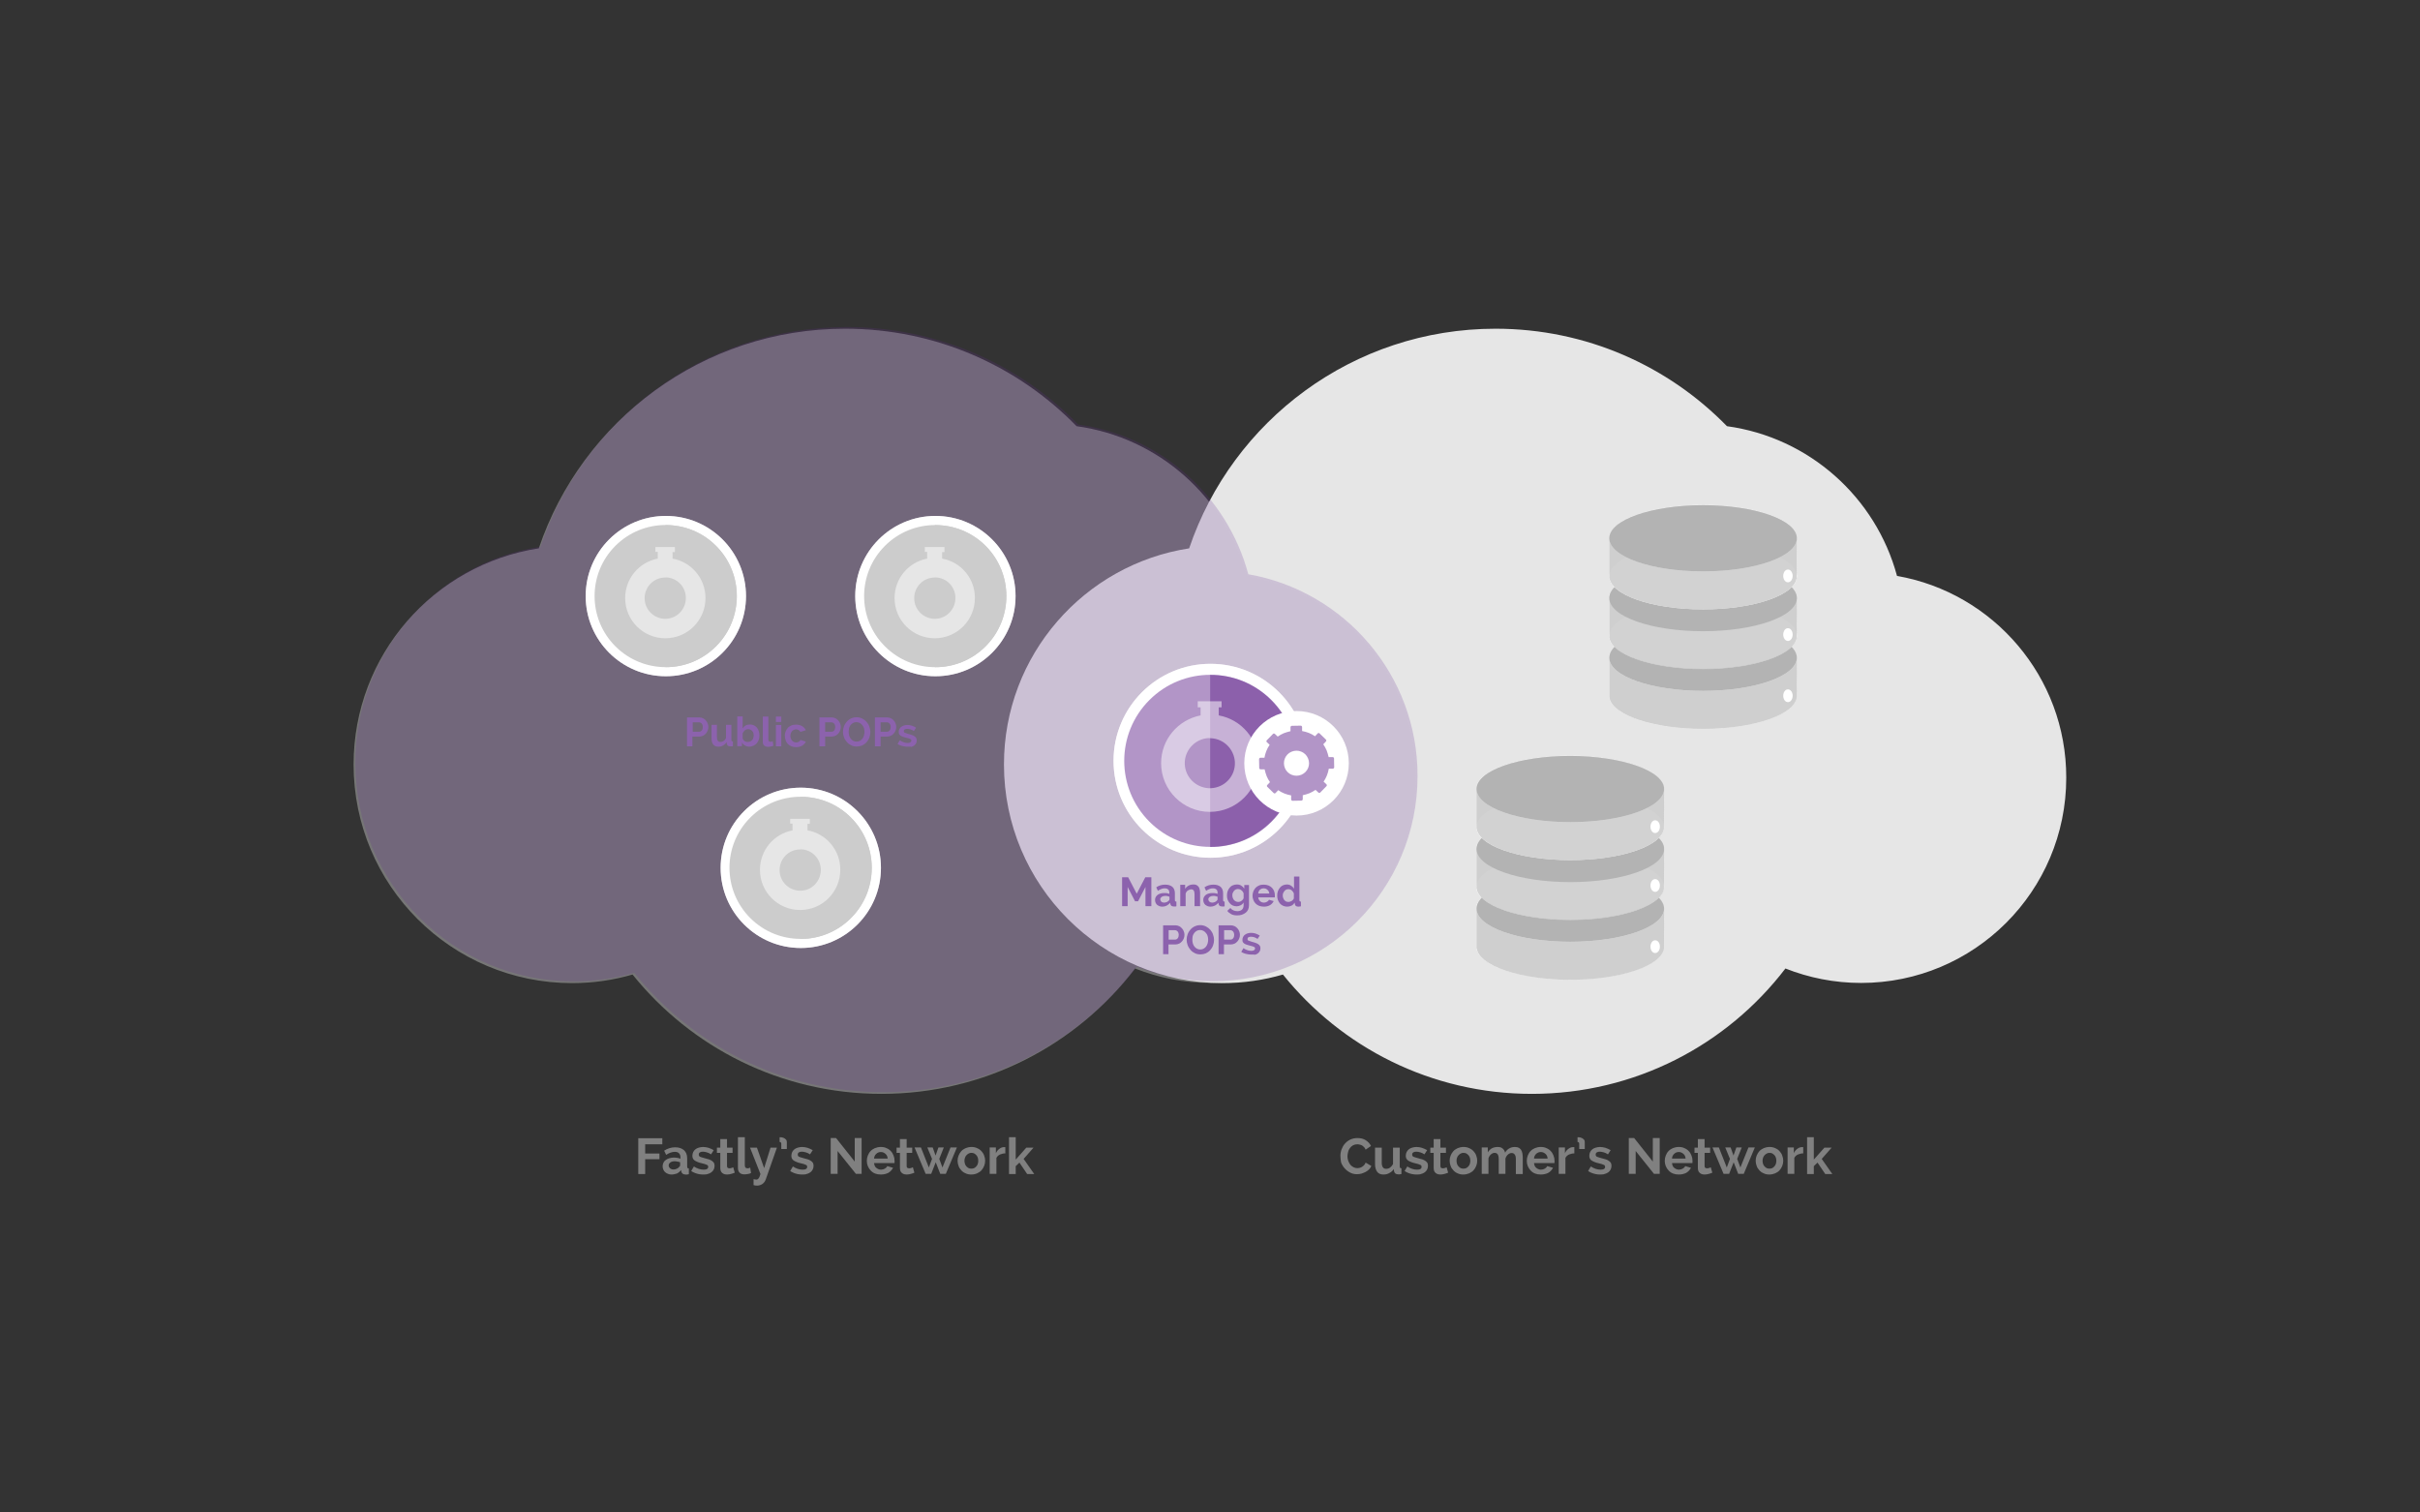<?xml version="1.0" encoding="utf-8"?>
<!-- Generator: Adobe Illustrator 20.1.0, SVG Export Plug-In . SVG Version: 6.00 Build 0)  -->
<svg version="1.1" id="Layer_1" xmlns="http://www.w3.org/2000/svg" xmlns:xlink="http://www.w3.org/1999/xlink" x="0px" y="0px"
	 viewBox="0 0 1440 900" style="enable-background:new 0 0 1440 900;" xml:space="preserve">
<rect x="0" y="0" width="1440" height="900" fill="#333333" stroke="none"/>
<style type="text/css">
	.st0{fill:#E6E6E6;}
	.st1{opacity:0.75;fill:#E6E6E6;fill-opacity:0.5;}
	.st2{fill:#662D91;fill-opacity:0.2;}
	.st3{fill:#8C62AD;}
	.st4{fill:#808080;}
	.st5{fill:#FFFFFF;}
	.st6{fill:#FFFFFF;fill-opacity:0.51;}
	.st7{fill:#CCCCCC;}
	.st8{fill:#662D91;fill-opacity:0.5;}
	.st9{fill:#E6E6E6;fill-opacity:0.51;}
	.st10{fill:#F7931E;fill-opacity:0.51;}
	.st11{fill:#B3B3B3;fill-opacity:0.51;}
	.st12{fill:#F2F2F2;}
	.st13{fill:#B3B3B3;}
</style>
<path class="st0" d="M1128.8,342.7c-12.6-46.8-52.3-82.4-101.2-89.1c-34.9-35.8-83.7-58-137.7-58c-84.7,0-156.6,54.7-182.3,130.7
	c-62.4,9.6-110.2,63.5-110.2,128.6c0,71.9,58.2,130.1,130.1,130.1c12.5,0,24.5-1.8,35.9-5.1c34.8,43.3,88.2,71,148.1,71
	c61.5,0,116.2-29.2,150.9-74.6c13.9,5.5,29.1,8.6,45,8.6c67.4,0,122.1-54.6,122.1-122.1C1229.6,402.7,1186,352.7,1128.8,342.7z"/>
<path class="st1" d="M741.8,342.7c-12.6-46.8-52.3-82.4-101.2-89.1c-34.9-35.8-83.7-58-137.7-58c-84.7,0-156.6,54.7-182.3,130.7
	c-62.4,9.6-110.2,63.5-110.2,128.6c0,71.9,58.2,130.1,130.1,130.1c12.5,0,24.5-1.8,35.9-5.1c34.8,43.3,88.2,71,148.1,71
	c61.5,0,116.2-29.2,150.9-74.6c13.9,5.5,29.1,8.6,45,8.6c67.4,0,122.1-54.6,122.1-122.1C842.6,402.7,799,352.7,741.8,342.7z"/>
<path class="st2" d="M742.8,341.7c-12.6-46.8-52.3-82.4-101.2-89.1c-34.9-35.8-83.7-58-137.7-58c-84.7,0-156.6,54.7-182.3,130.7
	c-62.4,9.6-110.2,63.5-110.2,128.6c0,71.9,58.2,130.1,130.1,130.1c12.5,0,24.5-1.8,35.9-5.1c34.8,43.3,88.2,71,148.1,71
	c61.5,0,116.2-29.2,150.9-74.6c13.9,5.5,29.1,8.6,45,8.6c67.4,0,122.1-54.6,122.1-122.1C843.6,401.7,800,351.7,742.8,341.7z"/>
<g>
	<g>
		<path class="st3" d="M681.6,539.2v-11.4l-4.4,8.5h-1.8l-4.4-8.5v11.4h-3.3V522h3.6l5.1,9.8l5.1-9.8h3.6v17.2H681.6z"/>
		<path class="st3" d="M691.6,539.5c-0.6,0-1.2-0.1-1.7-0.3c-0.5-0.2-1-0.5-1.4-0.8c-0.4-0.4-0.7-0.8-0.9-1.3
			c-0.2-0.5-0.3-1-0.3-1.6c0-0.6,0.1-1.2,0.4-1.7c0.3-0.5,0.6-0.9,1.1-1.3c0.5-0.4,1-0.6,1.7-0.8c0.7-0.2,1.4-0.3,2.2-0.3
			c0.6,0,1.1,0,1.7,0.1c0.5,0.1,1,0.2,1.4,0.4v-0.7c0-0.8-0.2-1.5-0.7-1.9c-0.5-0.5-1.2-0.7-2.1-0.7c-0.7,0-1.3,0.1-2,0.4
			c-0.6,0.2-1.3,0.6-2,1.1l-1-2.1c1.6-1.1,3.4-1.6,5.3-1.6c1.8,0,3.2,0.4,4.3,1.3c1,0.9,1.5,2.2,1.5,3.9v4c0,0.3,0.1,0.6,0.2,0.7
			c0.1,0.1,0.4,0.2,0.7,0.2v2.8c-0.3,0.1-0.6,0.1-0.9,0.1c-0.3,0-0.5,0-0.7,0c-0.6,0-1.1-0.2-1.4-0.4c-0.3-0.3-0.5-0.6-0.6-1.1
			l-0.1-0.7c-0.6,0.7-1.3,1.3-2.1,1.7C693.4,539.3,692.6,539.5,691.6,539.5z M692.6,537.1c0.5,0,1.1-0.1,1.6-0.3
			c0.5-0.2,0.9-0.5,1.2-0.8c0.4-0.3,0.5-0.6,0.5-0.9v-1.5c-0.4-0.1-0.8-0.3-1.3-0.4c-0.5-0.1-0.9-0.1-1.3-0.1
			c-0.8,0-1.5,0.2-2.1,0.6c-0.5,0.4-0.8,0.9-0.8,1.4c0,0.5,0.2,1,0.6,1.4C691.4,536.9,692,537.1,692.6,537.1z"/>
		<path class="st3" d="M714,539.2h-3.2v-7.1c0-1-0.2-1.8-0.5-2.2c-0.4-0.5-0.8-0.7-1.5-0.7c-0.3,0-0.7,0.1-1,0.2
			c-0.3,0.1-0.7,0.3-1,0.5c-0.3,0.2-0.6,0.5-0.8,0.8c-0.2,0.3-0.4,0.7-0.5,1.1v7.4h-3.2v-12.7h2.9v2.4c0.5-0.8,1.1-1.4,2-1.9
			c0.9-0.5,1.9-0.7,3-0.7c0.8,0,1.4,0.1,1.9,0.4s0.9,0.7,1.2,1.1c0.3,0.5,0.5,1,0.6,1.6c0.1,0.6,0.2,1.2,0.2,1.8V539.2z"/>
		<path class="st3" d="M720.3,539.5c-0.6,0-1.2-0.1-1.7-0.3c-0.5-0.2-1-0.5-1.4-0.8c-0.4-0.4-0.7-0.8-0.9-1.3
			c-0.2-0.5-0.3-1-0.3-1.6c0-0.6,0.1-1.2,0.4-1.7c0.3-0.5,0.6-0.9,1.1-1.3c0.5-0.4,1-0.6,1.7-0.8c0.7-0.2,1.4-0.3,2.2-0.3
			c0.6,0,1.1,0,1.7,0.1c0.5,0.1,1,0.2,1.4,0.4v-0.7c0-0.8-0.2-1.5-0.7-1.9c-0.5-0.5-1.2-0.7-2.1-0.7c-0.7,0-1.3,0.1-2,0.4
			c-0.6,0.2-1.3,0.6-2,1.1l-1-2.1c1.6-1.1,3.4-1.6,5.3-1.6c1.8,0,3.2,0.4,4.3,1.3c1,0.9,1.5,2.2,1.5,3.9v4c0,0.3,0.1,0.6,0.2,0.7
			c0.1,0.1,0.4,0.2,0.7,0.2v2.8c-0.3,0.1-0.6,0.1-0.9,0.1c-0.3,0-0.5,0-0.7,0c-0.6,0-1.1-0.2-1.4-0.4c-0.3-0.3-0.5-0.6-0.6-1.1
			l-0.1-0.7c-0.6,0.7-1.3,1.3-2.1,1.7C722,539.3,721.2,539.5,720.3,539.5z M721.2,537.1c0.5,0,1.1-0.1,1.6-0.3
			c0.5-0.2,0.9-0.5,1.2-0.8c0.4-0.3,0.5-0.6,0.5-0.9v-1.5c-0.4-0.1-0.8-0.3-1.3-0.4c-0.5-0.1-0.9-0.1-1.3-0.1
			c-0.8,0-1.5,0.2-2.1,0.6c-0.5,0.4-0.8,0.9-0.8,1.4c0,0.5,0.2,1,0.6,1.4C720.1,536.9,720.6,537.1,721.2,537.1z"/>
		<path class="st3" d="M735.8,539.3c-0.8,0-1.6-0.2-2.3-0.5s-1.3-0.8-1.8-1.4c-0.5-0.6-0.9-1.3-1.2-2c-0.3-0.8-0.4-1.6-0.4-2.5
			c0-0.9,0.1-1.8,0.4-2.6c0.3-0.8,0.7-1.5,1.2-2.1c0.5-0.6,1.1-1.1,1.9-1.4c0.7-0.3,1.5-0.5,2.4-0.5c1,0,1.9,0.2,2.6,0.7
			c0.7,0.4,1.3,1,1.8,1.8v-2.2h2.8v12.1c0,0.9-0.2,1.8-0.5,2.5s-0.8,1.4-1.5,1.9c-0.6,0.5-1.4,0.9-2.2,1.2c-0.9,0.3-1.8,0.4-2.8,0.4
			c-1.4,0-2.6-0.2-3.5-0.7c-0.9-0.5-1.8-1.1-2.4-2l1.8-1.7c0.5,0.6,1.1,1.1,1.8,1.4c0.7,0.3,1.5,0.5,2.4,0.5c0.5,0,1-0.1,1.4-0.2
			c0.5-0.1,0.9-0.4,1.2-0.6s0.6-0.7,0.8-1.1c0.2-0.5,0.3-1,0.3-1.6V537c-0.4,0.7-1,1.3-1.8,1.7C737.4,539.1,736.6,539.3,735.8,539.3
			z M736.9,536.7c0.4,0,0.7-0.1,1-0.2c0.3-0.1,0.6-0.3,0.9-0.5c0.3-0.2,0.5-0.4,0.7-0.7c0.2-0.3,0.4-0.5,0.5-0.8v-3
			c-0.3-0.7-0.7-1.3-1.4-1.8c-0.6-0.5-1.3-0.7-1.9-0.7c-0.5,0-1,0.1-1.4,0.3s-0.8,0.5-1.1,0.9s-0.5,0.8-0.7,1.2
			c-0.2,0.5-0.2,1-0.2,1.5c0,0.5,0.1,1,0.3,1.5c0.2,0.5,0.4,0.8,0.7,1.2c0.3,0.3,0.7,0.6,1.1,0.8
			C735.9,536.6,736.4,536.7,736.9,536.7z"/>
		<path class="st3" d="M752,539.5c-1,0-1.9-0.2-2.8-0.5c-0.8-0.3-1.5-0.8-2.1-1.4s-1-1.3-1.3-2.1c-0.3-0.8-0.5-1.6-0.5-2.5
			c0-0.9,0.2-1.8,0.5-2.6s0.8-1.5,1.3-2.1c0.6-0.6,1.3-1.1,2.1-1.4c0.8-0.4,1.8-0.5,2.8-0.5s2,0.2,2.8,0.5s1.5,0.8,2.1,1.4
			c0.6,0.6,1,1.3,1.3,2.1c0.3,0.8,0.4,1.6,0.4,2.5c0,0.2,0,0.4,0,0.6c0,0.2,0,0.4-0.1,0.5h-9.8c0,0.5,0.2,0.9,0.4,1.3
			c0.2,0.4,0.4,0.7,0.8,1c0.3,0.3,0.7,0.5,1,0.6c0.4,0.1,0.8,0.2,1.2,0.2c0.6,0,1.3-0.2,1.8-0.5c0.6-0.3,1-0.7,1.2-1.2l2.8,0.8
			c-0.5,1-1.2,1.8-2.2,2.4C754.7,539.2,753.5,539.5,752,539.5z M755.3,531.8c-0.1-1-0.4-1.7-1.1-2.3c-0.6-0.6-1.4-0.9-2.3-0.9
			c-0.4,0-0.8,0.1-1.2,0.2c-0.4,0.2-0.7,0.4-1,0.6c-0.3,0.3-0.5,0.6-0.7,1c-0.2,0.4-0.3,0.8-0.3,1.3H755.3z"/>
		<path class="st3" d="M765.9,539.5c-0.9,0-1.7-0.2-2.4-0.5c-0.7-0.3-1.4-0.8-1.9-1.4c-0.5-0.6-0.9-1.3-1.2-2.1
			c-0.3-0.8-0.4-1.7-0.4-2.6s0.1-1.8,0.4-2.6c0.3-0.8,0.7-1.5,1.2-2.1c0.5-0.6,1.1-1.1,1.8-1.4c0.7-0.3,1.5-0.5,2.3-0.5
			c0.9,0,1.8,0.2,2.5,0.7c0.8,0.5,1.3,1,1.8,1.8v-7.2h3.2v14c0,0.3,0.1,0.6,0.2,0.7s0.4,0.2,0.7,0.2v2.8c-0.6,0.1-1.1,0.2-1.6,0.2
			c-0.6,0-1.1-0.2-1.4-0.4c-0.3-0.3-0.5-0.6-0.6-1.1l-0.1-0.9c-0.5,0.8-1.1,1.4-1.9,1.8S766.8,539.5,765.9,539.5z M766.8,536.7
			c0.3,0,0.6-0.1,0.9-0.2c0.3-0.1,0.6-0.3,0.9-0.4s0.5-0.4,0.8-0.7c0.2-0.3,0.4-0.5,0.5-0.8v-3c-0.3-0.7-0.7-1.3-1.3-1.8
			c-0.6-0.5-1.3-0.7-2-0.7c-0.5,0-0.9,0.1-1.3,0.3c-0.4,0.2-0.8,0.5-1.1,0.9s-0.5,0.8-0.7,1.2c-0.2,0.5-0.2,1-0.2,1.5
			c0,0.5,0.1,1,0.3,1.5c0.2,0.5,0.4,0.8,0.7,1.2c0.3,0.3,0.7,0.6,1.1,0.8C765.8,536.6,766.3,536.7,766.8,536.7z"/>
		<path class="st3" d="M692.1,567.8v-17.2h7.3c0.8,0,1.5,0.2,2.2,0.5c0.7,0.3,1.2,0.8,1.7,1.3c0.5,0.5,0.9,1.2,1.1,1.8
			c0.3,0.7,0.4,1.4,0.4,2.1c0,0.7-0.1,1.4-0.4,2.1c-0.3,0.7-0.6,1.3-1.1,1.8c-0.5,0.5-1,1-1.7,1.3c-0.7,0.3-1.4,0.5-2.2,0.5h-4.1
			v5.8H692.1z M695.4,559.1h3.9c0.6,0,1.1-0.3,1.5-0.8s0.6-1.2,0.6-2c0-0.4-0.1-0.8-0.2-1.2c-0.1-0.3-0.3-0.6-0.5-0.9
			c-0.2-0.2-0.5-0.4-0.7-0.5s-0.6-0.2-0.9-0.2h-3.7V559.1z"/>
		<path class="st3" d="M714.3,567.9c-1.2,0-2.3-0.2-3.3-0.7c-1-0.5-1.9-1.1-2.6-2c-0.7-0.8-1.3-1.7-1.7-2.8
			c-0.4-1.1-0.6-2.1-0.6-3.2c0-1.1,0.2-2.2,0.6-3.3s1-2,1.7-2.8c0.7-0.8,1.6-1.5,2.6-1.9c1-0.5,2.1-0.7,3.3-0.7
			c1.2,0,2.3,0.3,3.3,0.8c1,0.5,1.9,1.2,2.6,2c0.7,0.8,1.3,1.8,1.6,2.8c0.4,1.1,0.6,2.1,0.6,3.2c0,1.1-0.2,2.2-0.6,3.3s-1,2-1.7,2.8
			s-1.6,1.4-2.6,1.9C716.5,567.7,715.5,567.9,714.3,567.9z M709.5,559.2c0,0.7,0.1,1.5,0.3,2.2c0.2,0.7,0.5,1.3,0.9,1.8
			c0.4,0.5,0.9,1,1.5,1.3s1.3,0.5,2,0.5c0.8,0,1.5-0.2,2-0.5c0.6-0.3,1.1-0.8,1.5-1.3c0.4-0.5,0.7-1.2,0.9-1.9
			c0.2-0.7,0.3-1.4,0.3-2.1c0-0.7-0.1-1.5-0.3-2.2c-0.2-0.7-0.5-1.3-1-1.8c-0.4-0.5-0.9-1-1.5-1.3c-0.6-0.3-1.3-0.5-2-0.5
			c-0.8,0-1.5,0.2-2,0.5c-0.6,0.3-1.1,0.8-1.5,1.3c-0.4,0.5-0.7,1.2-0.9,1.8C709.6,557.8,709.5,558.5,709.5,559.2z"/>
		<path class="st3" d="M725.1,567.8v-17.2h7.3c0.8,0,1.5,0.2,2.2,0.5c0.7,0.3,1.2,0.8,1.7,1.3c0.5,0.5,0.9,1.2,1.1,1.8
			c0.3,0.7,0.4,1.4,0.4,2.1c0,0.7-0.1,1.4-0.4,2.1c-0.3,0.7-0.6,1.3-1.1,1.8c-0.5,0.5-1,1-1.7,1.3c-0.7,0.3-1.4,0.5-2.2,0.5h-4.1
			v5.8H725.1z M728.4,559.1h3.9c0.6,0,1.1-0.3,1.5-0.8s0.6-1.2,0.6-2c0-0.4-0.1-0.8-0.2-1.2c-0.1-0.3-0.3-0.6-0.5-0.9
			c-0.2-0.2-0.5-0.4-0.7-0.5s-0.6-0.2-0.9-0.2h-3.7V559.1z"/>
		<path class="st3" d="M744.6,568c-0.5,0-1.1,0-1.6-0.1s-1.1-0.2-1.6-0.3c-0.5-0.1-1-0.3-1.5-0.5s-0.9-0.4-1.3-0.7l1.3-2.2
			c1.6,1.1,3.2,1.6,4.7,1.6c0.7,0,1.2-0.1,1.6-0.4c0.4-0.2,0.6-0.6,0.6-1c0-0.5-0.2-0.8-0.7-1c-0.5-0.2-1.2-0.5-2.3-0.7
			c-0.8-0.2-1.5-0.4-2.1-0.6c-0.6-0.2-1.1-0.5-1.4-0.7c-0.4-0.3-0.6-0.6-0.8-0.9c-0.2-0.4-0.2-0.8-0.2-1.3c0-0.6,0.1-1.2,0.4-1.7
			c0.3-0.5,0.6-1,1.1-1.3c0.5-0.4,1-0.6,1.6-0.8c0.6-0.2,1.3-0.3,2-0.3c0.9,0,1.8,0.1,2.7,0.4c0.9,0.3,1.7,0.7,2.5,1.2l-1.3,2
			c-0.7-0.5-1.4-0.8-2-1c-0.6-0.2-1.3-0.3-1.9-0.3c-0.6,0-1.1,0.1-1.5,0.3c-0.4,0.2-0.6,0.6-0.6,1.1c0,0.4,0.2,0.8,0.6,0.9
			c0.4,0.2,1.1,0.4,2,0.7c0.9,0.2,1.7,0.5,2.3,0.7c0.6,0.2,1.2,0.5,1.6,0.8s0.7,0.6,0.9,1c0.2,0.4,0.3,0.8,0.3,1.4
			c0,0.6-0.1,1.2-0.4,1.7c-0.3,0.5-0.6,0.9-1.1,1.3s-1,0.6-1.7,0.8C746.1,568,745.4,568,744.6,568z"/>
	</g>
</g>
<g>
	<g>
		<path class="st3" d="M408.8,444.1v-17.2h7.3c0.8,0,1.5,0.2,2.2,0.5c0.7,0.3,1.2,0.8,1.7,1.3c0.5,0.5,0.9,1.2,1.1,1.8
			c0.3,0.7,0.4,1.4,0.4,2.1c0,0.7-0.1,1.4-0.4,2.1c-0.3,0.7-0.6,1.3-1.1,1.8c-0.5,0.5-1,1-1.7,1.3c-0.7,0.3-1.4,0.5-2.2,0.5h-4.1
			v5.8H408.8z M412.2,435.4h3.9c0.6,0,1.1-0.3,1.5-0.8s0.6-1.2,0.6-2c0-0.4-0.1-0.8-0.2-1.2c-0.1-0.3-0.3-0.6-0.5-0.9
			c-0.2-0.2-0.5-0.4-0.7-0.5s-0.6-0.2-0.9-0.2h-3.7V435.4z"/>
		<path class="st3" d="M427.4,444.3c-1.3,0-2.3-0.4-3-1.3c-0.7-0.8-1-2.1-1-3.7v-8h3.2v7.3c0,2,0.7,2.9,2.1,2.9
			c0.6,0,1.3-0.2,1.9-0.6c0.6-0.4,1.1-1,1.4-1.7v-7.9h3.2v9c0,0.3,0.1,0.6,0.2,0.7c0.1,0.1,0.4,0.2,0.7,0.2v2.8
			c-0.3,0.1-0.6,0.1-0.9,0.1c-0.3,0-0.5,0-0.7,0c-0.6,0-1-0.1-1.4-0.4s-0.5-0.6-0.6-1.1l-0.1-1c-0.6,0.9-1.3,1.5-2.2,2
			C429.5,444.1,428.5,444.3,427.4,444.3z"/>
		<path class="st3" d="M445.9,444.3c-1,0-1.8-0.2-2.6-0.7c-0.8-0.4-1.4-1-1.8-1.8v2.2h-2.8v-17.7h3.2v7.2c0.5-0.8,1-1.4,1.8-1.8
			c0.7-0.4,1.6-0.6,2.6-0.6c0.8,0,1.6,0.2,2.3,0.5s1.3,0.8,1.8,1.4s0.9,1.3,1.1,2.1c0.3,0.8,0.4,1.7,0.4,2.5c0,0.9-0.1,1.8-0.4,2.6
			c-0.3,0.8-0.7,1.5-1.2,2.1c-0.5,0.6-1.2,1.1-1.9,1.4S446.7,444.3,445.9,444.3z M445,441.5c0.5,0,1-0.1,1.4-0.3
			c0.4-0.2,0.8-0.5,1.1-0.8c0.3-0.3,0.6-0.7,0.7-1.2s0.3-0.9,0.3-1.5c0-0.5-0.1-1-0.2-1.5c-0.2-0.5-0.4-0.9-0.7-1.2
			c-0.3-0.4-0.7-0.6-1.1-0.8c-0.4-0.2-0.8-0.3-1.3-0.3c-0.7,0-1.4,0.2-2,0.7c-0.6,0.5-1,1.1-1.3,1.8v3c0.1,0.3,0.3,0.6,0.5,0.9
			c0.2,0.3,0.5,0.5,0.7,0.7c0.3,0.2,0.6,0.3,0.9,0.4C444.3,441.5,444.7,441.5,445,441.5z"/>
		<path class="st3" d="M454,426.4h3.2v13.5c0,1,0.4,1.5,1.3,1.5c0.2,0,0.4,0,0.6-0.1c0.2-0.1,0.5-0.1,0.7-0.2l0.4,2.6
			c-0.4,0.2-0.9,0.4-1.5,0.5c-0.6,0.1-1.1,0.2-1.6,0.2c-1,0-1.8-0.3-2.4-0.8s-0.8-1.3-0.8-2.3V426.4z"/>
		<path class="st3" d="M461.7,429.6v-3.2h3.2v3.2H461.7z M461.7,444.1v-12.7h3.2v12.7H461.7z"/>
		<path class="st3" d="M467,437.7c0-0.9,0.2-1.7,0.5-2.5s0.8-1.5,1.3-2.1s1.3-1.1,2.1-1.4c0.8-0.4,1.8-0.5,2.8-0.5
			c1.4,0,2.6,0.3,3.6,0.9c1,0.6,1.7,1.4,2.2,2.4l-3.2,1c-0.3-0.5-0.6-0.8-1.1-1.1c-0.5-0.3-1-0.4-1.5-0.4c-0.5,0-0.9,0.1-1.3,0.3
			c-0.4,0.2-0.8,0.4-1.1,0.8c-0.3,0.3-0.5,0.7-0.7,1.2c-0.2,0.5-0.3,1-0.3,1.6c0,0.6,0.1,1.1,0.3,1.6c0.2,0.5,0.4,0.9,0.7,1.2
			c0.3,0.3,0.7,0.6,1.1,0.8c0.4,0.2,0.8,0.3,1.3,0.3c0.6,0,1.1-0.1,1.6-0.4c0.5-0.3,0.8-0.6,1-1.1l3.2,1c-0.4,1-1.2,1.8-2.2,2.4
			c-1,0.6-2.2,0.9-3.6,0.9c-1,0-2-0.2-2.8-0.5c-0.8-0.4-1.5-0.8-2.1-1.4c-0.6-0.6-1-1.3-1.3-2.1C467.2,439.4,467,438.6,467,437.7z"
			/>
		<path class="st3" d="M487.6,444.1v-17.2h7.3c0.8,0,1.5,0.2,2.2,0.5c0.7,0.3,1.2,0.8,1.7,1.3c0.5,0.5,0.9,1.2,1.1,1.8
			c0.3,0.7,0.4,1.4,0.4,2.1c0,0.7-0.1,1.4-0.4,2.1c-0.3,0.7-0.6,1.3-1.1,1.8c-0.5,0.5-1,1-1.7,1.3c-0.7,0.3-1.4,0.5-2.2,0.5H491v5.8
			H487.6z M491,435.4h3.9c0.6,0,1.1-0.3,1.5-0.8s0.6-1.2,0.6-2c0-0.4-0.1-0.8-0.2-1.2c-0.1-0.3-0.3-0.6-0.5-0.9
			c-0.2-0.2-0.5-0.4-0.7-0.5s-0.6-0.2-0.9-0.2H491V435.4z"/>
		<path class="st3" d="M509.8,444.2c-1.2,0-2.3-0.2-3.3-0.7c-1-0.5-1.9-1.1-2.6-2c-0.7-0.8-1.3-1.7-1.7-2.8
			c-0.4-1.1-0.6-2.1-0.6-3.2c0-1.1,0.2-2.2,0.6-3.3s1-2,1.7-2.8c0.7-0.8,1.6-1.5,2.6-1.9c1-0.5,2.1-0.7,3.3-0.7
			c1.2,0,2.3,0.3,3.3,0.8c1,0.5,1.9,1.2,2.6,2c0.7,0.8,1.3,1.8,1.6,2.8c0.4,1.1,0.6,2.1,0.6,3.2c0,1.1-0.2,2.2-0.6,3.3s-1,2-1.7,2.8
			s-1.6,1.4-2.6,1.9C512.1,443.9,511,444.2,509.8,444.2z M505,435.5c0,0.7,0.1,1.5,0.3,2.2c0.2,0.7,0.5,1.3,0.9,1.8
			c0.4,0.5,0.9,1,1.5,1.3s1.3,0.5,2,0.5c0.8,0,1.5-0.2,2-0.5c0.6-0.3,1.1-0.8,1.5-1.3c0.4-0.5,0.7-1.2,0.9-1.9
			c0.2-0.7,0.3-1.4,0.3-2.1c0-0.7-0.1-1.5-0.3-2.2c-0.2-0.7-0.5-1.3-1-1.8c-0.4-0.5-0.9-1-1.5-1.3c-0.6-0.3-1.3-0.5-2-0.5
			c-0.8,0-1.5,0.2-2,0.5c-0.6,0.3-1.1,0.8-1.5,1.3c-0.4,0.5-0.7,1.2-0.9,1.8C505.2,434,505,434.7,505,435.5z"/>
		<path class="st3" d="M520.6,444.1v-17.2h7.3c0.8,0,1.5,0.2,2.2,0.5c0.7,0.3,1.2,0.8,1.7,1.3c0.5,0.5,0.9,1.2,1.1,1.8
			c0.3,0.7,0.4,1.4,0.4,2.1c0,0.7-0.1,1.4-0.4,2.1c-0.3,0.7-0.6,1.3-1.1,1.8c-0.5,0.5-1,1-1.7,1.3c-0.7,0.3-1.4,0.5-2.2,0.5H524v5.8
			H520.6z M524,435.4h3.9c0.6,0,1.1-0.3,1.5-0.8s0.6-1.2,0.6-2c0-0.4-0.1-0.8-0.2-1.2c-0.1-0.3-0.3-0.6-0.5-0.9
			c-0.2-0.2-0.5-0.4-0.7-0.5s-0.6-0.2-0.9-0.2H524V435.4z"/>
		<path class="st3" d="M540.1,444.3c-0.5,0-1.1,0-1.6-0.1s-1.1-0.2-1.6-0.3c-0.5-0.1-1-0.3-1.5-0.5s-0.9-0.4-1.3-0.7l1.3-2.2
			c1.6,1.1,3.2,1.6,4.7,1.6c0.7,0,1.2-0.1,1.6-0.4c0.4-0.2,0.6-0.6,0.6-1c0-0.5-0.2-0.8-0.7-1c-0.5-0.2-1.2-0.5-2.3-0.7
			c-0.8-0.2-1.5-0.4-2.1-0.6c-0.6-0.2-1.1-0.5-1.4-0.7c-0.4-0.3-0.6-0.6-0.8-0.9c-0.2-0.4-0.2-0.8-0.2-1.3c0-0.6,0.1-1.2,0.4-1.7
			c0.3-0.5,0.6-1,1.1-1.3c0.5-0.4,1-0.6,1.6-0.8c0.6-0.2,1.3-0.3,2-0.3c0.9,0,1.8,0.1,2.7,0.4c0.9,0.3,1.7,0.7,2.5,1.2l-1.3,2
			c-0.7-0.5-1.4-0.8-2-1c-0.6-0.2-1.3-0.3-1.9-0.3c-0.6,0-1.1,0.1-1.5,0.3c-0.4,0.2-0.6,0.6-0.6,1.1c0,0.4,0.2,0.8,0.6,0.9
			c0.4,0.2,1.1,0.4,2,0.7c0.9,0.2,1.7,0.5,2.3,0.7c0.6,0.2,1.2,0.5,1.6,0.8s0.7,0.6,0.9,1c0.2,0.4,0.3,0.8,0.3,1.4
			c0,0.6-0.1,1.2-0.4,1.7c-0.3,0.5-0.6,0.9-1.1,1.3s-1,0.6-1.7,0.8C541.7,444.2,540.9,444.3,540.1,444.3z"/>
	</g>
</g>
<g>
	<g>
		<path class="st4" d="M379.8,698.6v-21.3h14.3v3.6h-10.2v5.5h8.5v3.4h-8.5v8.8H379.8z"/>
		<path class="st4" d="M399.6,698.9c-0.8,0-1.5-0.1-2.1-0.4c-0.7-0.2-1.2-0.6-1.7-1s-0.9-1-1.1-1.6c-0.3-0.6-0.4-1.3-0.4-2
			c0-0.7,0.2-1.4,0.5-2.1c0.3-0.6,0.8-1.2,1.4-1.6c0.6-0.4,1.3-0.8,2.1-1c0.8-0.2,1.7-0.4,2.7-0.4c0.7,0,1.4,0.1,2.1,0.2
			c0.7,0.1,1.3,0.3,1.8,0.5v-0.9c0-1-0.3-1.8-0.9-2.4c-0.6-0.6-1.5-0.8-2.6-0.8c-0.8,0-1.7,0.2-2.5,0.5c-0.8,0.3-1.6,0.7-2.5,1.3
			l-1.2-2.5c2-1.3,4.2-2,6.5-2c2.3,0,4,0.6,5.3,1.7c1.2,1.1,1.9,2.7,1.9,4.8v4.9c0,0.4,0.1,0.7,0.2,0.9c0.2,0.2,0.4,0.3,0.8,0.3v3.4
			c-0.4,0.1-0.7,0.1-1.1,0.2c-0.3,0-0.6,0-0.9,0c-0.8,0-1.3-0.2-1.7-0.5c-0.4-0.3-0.7-0.8-0.8-1.3l-0.1-0.9
			c-0.7,0.9-1.5,1.6-2.5,2.1C401.8,698.6,400.7,698.9,399.6,698.9z M400.7,695.9c0.7,0,1.3-0.1,1.9-0.4c0.6-0.2,1.1-0.6,1.4-1
			c0.4-0.3,0.7-0.7,0.7-1.1v-1.8c-0.5-0.2-1-0.3-1.6-0.4c-0.6-0.1-1.1-0.2-1.6-0.2c-1,0-1.9,0.2-2.6,0.7c-0.7,0.5-1,1.1-1,1.8
			c0,0.7,0.3,1.2,0.8,1.7C399.3,695.7,400,695.9,400.7,695.9z"/>
		<path class="st4" d="M418.8,698.9c-0.6,0-1.3,0-2-0.1s-1.4-0.2-2-0.4c-0.7-0.2-1.3-0.4-1.9-0.7c-0.6-0.3-1.1-0.5-1.6-0.9l1.6-2.7
			c2,1.3,3.9,1.9,5.8,1.9c0.8,0,1.5-0.1,2-0.4c0.5-0.3,0.7-0.7,0.7-1.3s-0.3-1-0.9-1.2c-0.6-0.3-1.5-0.6-2.9-0.9
			c-1-0.2-1.9-0.5-2.6-0.8c-0.7-0.3-1.3-0.6-1.7-0.9c-0.4-0.3-0.8-0.7-1-1.2c-0.2-0.4-0.3-1-0.3-1.6c0-0.8,0.2-1.5,0.5-2.2
			c0.3-0.6,0.8-1.2,1.3-1.6s1.2-0.8,2-1c0.8-0.2,1.6-0.4,2.5-0.4c1.1,0,2.2,0.2,3.3,0.5c1.1,0.4,2.1,0.8,3.1,1.4l-1.6,2.5
			c-0.9-0.6-1.7-1-2.5-1.2c-0.8-0.2-1.6-0.4-2.3-0.4c-0.7,0-1.3,0.1-1.8,0.4c-0.5,0.3-0.7,0.7-0.7,1.4c0,0.5,0.2,0.9,0.7,1.2
			c0.5,0.2,1.3,0.5,2.5,0.8c1.1,0.3,2.1,0.6,2.9,0.8c0.8,0.3,1.4,0.6,1.9,1c0.5,0.4,0.9,0.8,1.1,1.2c0.2,0.5,0.3,1,0.3,1.7
			c0,0.8-0.2,1.5-0.5,2.1c-0.3,0.6-0.7,1.1-1.3,1.6c-0.6,0.4-1.2,0.8-2.1,1C420.7,698.8,419.8,698.9,418.8,698.9z"/>
		<path class="st4" d="M437.2,697.8c-0.5,0.2-1.2,0.5-2,0.7c-0.8,0.2-1.6,0.4-2.5,0.4c-0.6,0-1.1-0.1-1.6-0.2
			c-0.5-0.1-0.9-0.4-1.3-0.7c-0.4-0.3-0.7-0.7-0.9-1.2c-0.2-0.5-0.3-1.1-0.3-1.8v-9h-2v-3.1h2v-5.1h4v5.1h3.3v3.1h-3.3v7.7
			c0,0.6,0.1,1,0.4,1.2c0.3,0.2,0.7,0.3,1.1,0.3s0.8-0.1,1.2-0.2c0.4-0.1,0.7-0.3,1-0.4L437.2,697.8z"/>
		<path class="st4" d="M439.2,676.7h4v16.7c0,1.2,0.5,1.8,1.6,1.8c0.2,0,0.5,0,0.8-0.1c0.3-0.1,0.6-0.2,0.8-0.3l0.5,3.2
			c-0.5,0.3-1.2,0.5-1.9,0.6c-0.7,0.1-1.4,0.2-2,0.2c-1.3,0-2.2-0.3-2.9-1c-0.7-0.7-1-1.6-1-2.9V676.7z"/>
		<path class="st4" d="M448.2,701.6c0.4,0.1,0.7,0.2,1,0.2c0.3,0,0.6,0.1,0.8,0.1c0.3,0,0.5,0,0.7-0.1c0.2-0.1,0.4-0.3,0.6-0.5
			c0.2-0.2,0.4-0.6,0.6-1c0.2-0.4,0.4-1,0.6-1.7l-6.2-15.7h4.1l4.3,12.2l3.8-12.2h3.8l-6.6,18.8c-0.4,1.2-1.1,2.1-2,2.8
			c-0.9,0.6-2,1-3.2,1c-0.7,0-1.4-0.1-2.1-0.3V701.6z"/>
		<path class="st4" d="M463.8,676.7c0.5,0,0.9,0,1.5,0.1c0.5,0.1,1,0.3,1.4,0.5c0.4,0.2,0.8,0.6,1.1,0.9c0.3,0.4,0.4,0.9,0.4,1.5v4
			h-3.3v-3.2c0-0.4-0.2-0.7-0.4-0.8s-0.4-0.2-0.6-0.2V676.7z"/>
		<path class="st4" d="M477.7,698.9c-0.6,0-1.3,0-2-0.1s-1.4-0.2-2-0.4c-0.7-0.2-1.3-0.4-1.9-0.7c-0.6-0.3-1.1-0.5-1.6-0.9l1.6-2.7
			c2,1.3,3.9,1.9,5.8,1.9c0.8,0,1.5-0.1,2-0.4c0.5-0.3,0.7-0.7,0.7-1.3s-0.3-1-0.9-1.2c-0.6-0.3-1.5-0.6-2.9-0.9
			c-1-0.2-1.9-0.5-2.6-0.8c-0.7-0.3-1.3-0.6-1.7-0.9c-0.4-0.3-0.8-0.7-1-1.2c-0.2-0.4-0.3-1-0.3-1.6c0-0.8,0.2-1.5,0.5-2.2
			c0.3-0.6,0.8-1.2,1.3-1.6s1.2-0.8,2-1c0.8-0.2,1.6-0.4,2.5-0.4c1.1,0,2.2,0.2,3.3,0.5c1.1,0.4,2.1,0.8,3.1,1.4l-1.6,2.5
			c-0.9-0.6-1.7-1-2.5-1.2c-0.8-0.2-1.6-0.4-2.3-0.4c-0.7,0-1.3,0.1-1.8,0.4c-0.5,0.3-0.7,0.7-0.7,1.4c0,0.5,0.2,0.9,0.7,1.2
			c0.5,0.2,1.3,0.5,2.5,0.8c1.1,0.3,2.1,0.6,2.9,0.8c0.8,0.3,1.4,0.6,1.9,1c0.5,0.4,0.9,0.8,1.1,1.2c0.2,0.5,0.3,1,0.3,1.7
			c0,0.8-0.2,1.5-0.5,2.1c-0.3,0.6-0.7,1.1-1.3,1.6c-0.6,0.4-1.2,0.8-2.1,1C479.6,698.8,478.7,698.9,477.7,698.9z"/>
		<path class="st4" d="M498.4,684.9v13.6h-4.1v-21.3h3.2l11.1,14v-14h4.1v21.3h-3.4L498.4,684.9z"/>
		<path class="st4" d="M524.1,698.9c-1.3,0-2.4-0.2-3.4-0.6c-1-0.4-1.9-1-2.6-1.8c-0.7-0.7-1.3-1.6-1.7-2.6c-0.4-1-0.6-2-0.6-3.1
			c0-1.1,0.2-2.2,0.6-3.2c0.4-1,0.9-1.9,1.6-2.6c0.7-0.8,1.6-1.3,2.6-1.8c1-0.4,2.2-0.7,3.5-0.7c1.3,0,2.4,0.2,3.4,0.7
			c1,0.4,1.9,1,2.6,1.8c0.7,0.7,1.2,1.6,1.6,2.6c0.4,1,0.6,2,0.6,3.1c0,0.3,0,0.5,0,0.8c0,0.2,0,0.4-0.1,0.6h-12.1
			c0.1,0.6,0.2,1.2,0.4,1.6c0.2,0.5,0.5,0.9,0.9,1.2c0.4,0.3,0.8,0.6,1.3,0.8c0.5,0.2,1,0.3,1.5,0.3c0.8,0,1.6-0.2,2.3-0.6
			c0.7-0.4,1.2-0.9,1.5-1.5l3.4,1c-0.6,1.2-1.5,2.2-2.8,3C527.4,698.5,525.9,698.9,524.1,698.9z M528.2,689.4
			c-0.1-1.2-0.5-2.1-1.3-2.8c-0.8-0.7-1.7-1.1-2.8-1.1c-0.5,0-1,0.1-1.5,0.3c-0.5,0.2-0.9,0.5-1.2,0.8c-0.4,0.3-0.7,0.8-0.9,1.2
			s-0.4,1-0.4,1.6H528.2z"/>
		<path class="st4" d="M544.1,697.8c-0.5,0.2-1.2,0.5-2,0.7c-0.8,0.2-1.6,0.4-2.5,0.4c-0.6,0-1.1-0.1-1.6-0.2
			c-0.5-0.1-0.9-0.4-1.3-0.7c-0.4-0.3-0.7-0.7-0.9-1.2c-0.2-0.5-0.3-1.1-0.3-1.8v-9h-2v-3.1h2v-5.1h4v5.1h3.3v3.1h-3.3v7.7
			c0,0.6,0.1,1,0.4,1.2c0.3,0.2,0.7,0.3,1.1,0.3s0.8-0.1,1.2-0.2c0.4-0.1,0.7-0.3,1-0.4L544.1,697.8z"/>
		<path class="st4" d="M565.6,682.8h3.8l-6.6,15.7h-3.3l-2.7-6.9l-2.7,6.9h-3.3l-6.6-15.7h3.8l4.7,11.9l1.9-5.1l-2.8-6.8h3.2
			l1.7,4.8l1.7-4.8h3.2l-2.7,6.8l1.9,5.1L565.6,682.8z"/>
		<path class="st4" d="M578,698.9c-1.3,0-2.4-0.2-3.4-0.7c-1-0.4-1.9-1-2.6-1.8s-1.3-1.6-1.6-2.6c-0.4-1-0.6-2-0.6-3.1
			c0-1.1,0.2-2.1,0.6-3.1c0.4-1,0.9-1.8,1.6-2.6s1.6-1.3,2.6-1.8c1-0.4,2.2-0.7,3.4-0.7s2.4,0.2,3.4,0.7c1,0.4,1.9,1,2.6,1.8
			c0.7,0.8,1.3,1.6,1.6,2.6c0.4,1,0.6,2,0.6,3.1c0,1.1-0.2,2.1-0.6,3.1c-0.4,1-0.9,1.8-1.6,2.6c-0.7,0.8-1.6,1.3-2.6,1.8
			C580.5,698.6,579.3,698.9,578,698.9z M573.9,690.7c0,0.7,0.1,1.3,0.3,1.9c0.2,0.6,0.5,1.1,0.9,1.5c0.4,0.4,0.8,0.7,1.3,1
			c0.5,0.2,1,0.3,1.6,0.3s1.1-0.1,1.6-0.3c0.5-0.2,0.9-0.6,1.3-1c0.4-0.4,0.7-0.9,0.9-1.5c0.2-0.6,0.3-1.2,0.3-1.9
			c0-0.7-0.1-1.3-0.3-1.9c-0.2-0.6-0.5-1.1-0.9-1.5c-0.4-0.4-0.8-0.7-1.3-1c-0.5-0.2-1-0.3-1.6-0.3s-1.1,0.1-1.6,0.4
			c-0.5,0.2-0.9,0.6-1.3,1c-0.4,0.4-0.7,0.9-0.9,1.5C574,689.4,573.9,690.1,573.9,690.7z"/>
		<path class="st4" d="M598.3,686.3c-1.2,0-2.3,0.3-3.3,0.7c-1,0.5-1.6,1.1-2.1,2v9.5h-4v-15.7h3.7v3.4c0.5-1.1,1.2-2,2.1-2.6
			c0.9-0.7,1.8-1,2.7-1c0.2,0,0.4,0,0.5,0c0.1,0,0.2,0,0.3,0V686.3z"/>
		<path class="st4" d="M611.2,698.6l-4.6-6.8l-2.2,2.1v4.7h-4v-21.9h4V690l6.3-7.1h4.3l-5.9,6.7l6.3,9H611.2z"/>
	</g>
</g>
<g>
	<g>
		<path class="st4" d="M797.6,687.8c0-1.3,0.2-2.6,0.7-3.9c0.5-1.3,1.1-2.4,2-3.4c0.9-1,1.9-1.8,3.2-2.4c1.3-0.6,2.7-0.9,4.3-0.9
			c1.9,0,3.5,0.4,4.9,1.3c1.4,0.9,2.4,2,3.1,3.4l-3.2,2.2c-0.2-0.6-0.6-1.1-0.9-1.5c-0.4-0.4-0.8-0.7-1.2-1
			c-0.4-0.2-0.9-0.4-1.4-0.5c-0.5-0.1-0.9-0.2-1.4-0.2c-1,0-1.8,0.2-2.6,0.6c-0.7,0.4-1.4,1-1.8,1.6c-0.5,0.7-0.9,1.4-1.1,2.3
			s-0.4,1.7-0.4,2.5c0,0.9,0.1,1.8,0.4,2.7c0.3,0.9,0.7,1.6,1.2,2.3c0.5,0.7,1.2,1.2,1.9,1.6c0.7,0.4,1.5,0.6,2.4,0.6
			c0.5,0,0.9-0.1,1.4-0.2c0.5-0.1,0.9-0.3,1.4-0.6c0.4-0.3,0.9-0.6,1.2-1c0.4-0.4,0.7-0.9,0.9-1.5l3.4,2c-0.3,0.8-0.8,1.5-1.4,2.1
			c-0.6,0.6-1.3,1.1-2.1,1.5s-1.6,0.7-2.5,1c-0.9,0.2-1.7,0.3-2.6,0.3c-1.5,0-2.8-0.3-4.1-1s-2.3-1.5-3.2-2.5
			c-0.9-1-1.6-2.2-2.1-3.5C797.8,690.5,797.6,689.1,797.6,687.8z"/>
		<path class="st4" d="M823.2,698.9c-1.6,0-2.9-0.5-3.7-1.6c-0.8-1-1.3-2.6-1.3-4.6v-9.8h4v9c0,2.4,0.9,3.6,2.6,3.6
			c0.8,0,1.6-0.2,2.3-0.7c0.7-0.5,1.3-1.2,1.8-2.1v-9.8h4v11.1c0,0.4,0.1,0.7,0.2,0.9c0.2,0.2,0.4,0.3,0.8,0.3v3.4
			c-0.4,0.1-0.8,0.1-1.1,0.2c-0.3,0-0.6,0-0.8,0c-0.7,0-1.3-0.2-1.7-0.5c-0.4-0.3-0.7-0.8-0.8-1.4l-0.1-1.3
			c-0.7,1.1-1.6,1.9-2.7,2.4C825.8,698.6,824.6,698.9,823.2,698.9z"/>
		<path class="st4" d="M843.3,698.9c-0.6,0-1.3,0-2-0.1s-1.4-0.2-2-0.4c-0.7-0.2-1.3-0.4-1.9-0.7c-0.6-0.3-1.1-0.5-1.6-0.9l1.6-2.7
			c2,1.3,3.9,1.9,5.8,1.9c0.8,0,1.5-0.1,2-0.4c0.5-0.3,0.7-0.7,0.7-1.3s-0.3-1-0.9-1.2c-0.6-0.3-1.5-0.6-2.9-0.9
			c-1-0.2-1.9-0.5-2.6-0.8c-0.7-0.3-1.3-0.6-1.7-0.9c-0.4-0.3-0.8-0.7-1-1.2c-0.2-0.4-0.3-1-0.3-1.6c0-0.8,0.2-1.5,0.5-2.2
			c0.3-0.6,0.8-1.2,1.3-1.6s1.2-0.8,2-1c0.8-0.2,1.6-0.4,2.5-0.4c1.1,0,2.2,0.2,3.3,0.5c1.1,0.4,2.1,0.8,3.1,1.4l-1.6,2.5
			c-0.9-0.6-1.7-1-2.5-1.2c-0.8-0.2-1.6-0.4-2.3-0.4c-0.7,0-1.3,0.1-1.8,0.4c-0.5,0.3-0.7,0.7-0.7,1.4c0,0.5,0.2,0.9,0.7,1.2
			c0.5,0.2,1.3,0.5,2.5,0.8c1.1,0.3,2.1,0.6,2.9,0.8c0.8,0.3,1.4,0.6,1.9,1c0.5,0.4,0.9,0.8,1.1,1.2c0.2,0.5,0.3,1,0.3,1.7
			c0,0.8-0.2,1.5-0.5,2.1c-0.3,0.6-0.7,1.1-1.3,1.6c-0.6,0.4-1.2,0.8-2.1,1C845.2,698.8,844.3,698.9,843.3,698.9z"/>
		<path class="st4" d="M861.7,697.8c-0.5,0.2-1.2,0.5-2,0.7c-0.8,0.2-1.6,0.4-2.5,0.4c-0.6,0-1.1-0.1-1.6-0.2
			c-0.5-0.1-0.9-0.4-1.3-0.7c-0.4-0.3-0.7-0.7-0.9-1.2c-0.2-0.5-0.3-1.1-0.3-1.8v-9h-2v-3.1h2v-5.1h4v5.1h3.3v3.1h-3.3v7.7
			c0,0.6,0.1,1,0.4,1.2c0.3,0.2,0.7,0.3,1.1,0.3s0.8-0.1,1.2-0.2c0.4-0.1,0.7-0.3,1-0.4L861.7,697.8z"/>
		<path class="st4" d="M870.8,698.9c-1.3,0-2.4-0.2-3.4-0.7c-1-0.4-1.9-1-2.6-1.8s-1.3-1.6-1.6-2.6c-0.4-1-0.6-2-0.6-3.1
			c0-1.1,0.2-2.1,0.6-3.1c0.4-1,0.9-1.8,1.6-2.6s1.6-1.3,2.6-1.8c1-0.4,2.2-0.7,3.4-0.7s2.4,0.2,3.4,0.7c1,0.4,1.9,1,2.6,1.8
			c0.7,0.8,1.3,1.6,1.6,2.6c0.4,1,0.6,2,0.6,3.1c0,1.1-0.2,2.1-0.6,3.1c-0.4,1-0.9,1.8-1.6,2.6c-0.7,0.8-1.6,1.3-2.6,1.8
			C873.2,698.6,872,698.9,870.8,698.9z M866.7,690.7c0,0.7,0.1,1.3,0.3,1.9c0.2,0.6,0.5,1.1,0.9,1.5c0.4,0.4,0.8,0.7,1.3,1
			c0.5,0.2,1,0.3,1.6,0.3s1.1-0.1,1.6-0.3c0.5-0.2,0.9-0.6,1.3-1c0.4-0.4,0.7-0.9,0.9-1.5c0.2-0.6,0.3-1.2,0.3-1.9
			c0-0.7-0.1-1.3-0.3-1.9c-0.2-0.6-0.5-1.1-0.9-1.5c-0.4-0.4-0.8-0.7-1.3-1c-0.5-0.2-1-0.3-1.6-0.3s-1.1,0.1-1.6,0.4
			c-0.5,0.2-0.9,0.6-1.3,1c-0.4,0.4-0.7,0.9-0.9,1.5C866.8,689.4,866.7,690.1,866.7,690.7z"/>
		<path class="st4" d="M906,698.6h-4v-8.8c0-1.3-0.2-2.2-0.7-2.8c-0.4-0.6-1-0.9-1.8-0.9c-0.8,0-1.5,0.3-2.2,0.9
			c-0.7,0.6-1.2,1.4-1.5,2.4v9.1h-4v-8.8c0-1.3-0.2-2.2-0.6-2.8c-0.4-0.6-1-0.9-1.8-0.9c-0.8,0-1.5,0.3-2.2,0.9
			c-0.7,0.6-1.2,1.4-1.5,2.4v9.2h-4v-15.7h3.6v2.9c0.6-1,1.4-1.8,2.4-2.4c1-0.5,2.2-0.8,3.5-0.8c1.3,0,2.3,0.3,3,1
			c0.7,0.6,1.2,1.4,1.4,2.4c0.6-1.1,1.4-1.9,2.4-2.5c1-0.6,2.1-0.9,3.4-0.9c1,0,1.8,0.2,2.4,0.5c0.6,0.4,1.1,0.8,1.4,1.4
			c0.3,0.6,0.6,1.2,0.7,2c0.1,0.7,0.2,1.5,0.2,2.2V698.6z"/>
		<path class="st4" d="M916.8,698.9c-1.3,0-2.4-0.2-3.4-0.6c-1-0.4-1.9-1-2.6-1.8c-0.7-0.7-1.3-1.6-1.7-2.6c-0.4-1-0.6-2-0.6-3.1
			c0-1.1,0.2-2.2,0.6-3.2c0.4-1,0.9-1.9,1.6-2.6c0.7-0.8,1.6-1.3,2.6-1.8c1-0.4,2.2-0.7,3.5-0.7c1.3,0,2.4,0.2,3.4,0.7
			c1,0.4,1.9,1,2.6,1.8c0.7,0.7,1.2,1.6,1.6,2.6c0.4,1,0.6,2,0.6,3.1c0,0.3,0,0.5,0,0.8c0,0.2,0,0.4-0.1,0.6h-12.1
			c0.1,0.6,0.2,1.2,0.4,1.6c0.2,0.5,0.5,0.9,0.9,1.2c0.4,0.3,0.8,0.6,1.3,0.8c0.5,0.2,1,0.3,1.5,0.3c0.8,0,1.6-0.2,2.3-0.6
			c0.7-0.4,1.2-0.9,1.5-1.5l3.4,1c-0.6,1.2-1.5,2.2-2.8,3C920.1,698.5,918.6,698.9,916.8,698.9z M920.9,689.4
			c-0.1-1.2-0.5-2.1-1.3-2.8c-0.8-0.7-1.7-1.1-2.8-1.1c-0.5,0-1,0.1-1.5,0.3c-0.5,0.2-0.9,0.5-1.2,0.8c-0.4,0.3-0.7,0.8-0.9,1.2
			s-0.4,1-0.4,1.6H920.9z"/>
		<path class="st4" d="M936.9,686.3c-1.2,0-2.3,0.3-3.3,0.7c-1,0.5-1.6,1.1-2.1,2v9.5h-4v-15.7h3.7v3.4c0.5-1.1,1.2-2,2.1-2.6
			c0.9-0.7,1.8-1,2.7-1c0.2,0,0.4,0,0.5,0c0.1,0,0.2,0,0.3,0V686.3z"/>
		<path class="st4" d="M938.6,676.7c0.5,0,0.9,0,1.5,0.1c0.5,0.1,1,0.3,1.4,0.5c0.4,0.2,0.8,0.6,1.1,0.9c0.3,0.4,0.4,0.9,0.4,1.5v4
			h-3.3v-3.2c0-0.4-0.2-0.7-0.4-0.8s-0.4-0.2-0.6-0.2V676.7z"/>
		<path class="st4" d="M952.5,698.9c-0.6,0-1.3,0-2-0.1s-1.4-0.2-2-0.4c-0.7-0.2-1.3-0.4-1.9-0.7c-0.6-0.3-1.1-0.5-1.6-0.9l1.6-2.7
			c2,1.3,3.9,1.9,5.8,1.9c0.8,0,1.5-0.1,2-0.4c0.5-0.3,0.7-0.7,0.7-1.3s-0.3-1-0.9-1.2c-0.6-0.3-1.5-0.6-2.9-0.9
			c-1-0.2-1.9-0.5-2.6-0.8c-0.7-0.3-1.3-0.6-1.7-0.9c-0.4-0.3-0.8-0.7-1-1.2c-0.2-0.4-0.3-1-0.3-1.6c0-0.8,0.2-1.5,0.5-2.2
			c0.3-0.6,0.8-1.2,1.3-1.6s1.2-0.8,2-1c0.8-0.2,1.6-0.4,2.5-0.4c1.1,0,2.2,0.2,3.3,0.5c1.1,0.4,2.1,0.8,3.1,1.4l-1.6,2.5
			c-0.9-0.6-1.7-1-2.5-1.2c-0.8-0.2-1.6-0.4-2.3-0.4c-0.7,0-1.3,0.1-1.8,0.4c-0.5,0.3-0.7,0.7-0.7,1.4c0,0.5,0.2,0.9,0.7,1.2
			c0.5,0.2,1.3,0.5,2.5,0.8c1.1,0.3,2.1,0.6,2.9,0.8c0.8,0.3,1.4,0.6,1.9,1c0.5,0.4,0.9,0.8,1.1,1.2c0.2,0.5,0.3,1,0.3,1.7
			c0,0.8-0.2,1.5-0.5,2.1c-0.3,0.6-0.7,1.1-1.3,1.6c-0.6,0.4-1.2,0.8-2.1,1C954.4,698.8,953.5,698.9,952.5,698.9z"/>
		<path class="st4" d="M973.3,684.9v13.6h-4.1v-21.3h3.2l11.1,14v-14h4.1v21.3h-3.4L973.3,684.9z"/>
		<path class="st4" d="M998.9,698.9c-1.3,0-2.4-0.2-3.4-0.6c-1-0.4-1.9-1-2.6-1.8c-0.7-0.7-1.3-1.6-1.7-2.6c-0.4-1-0.6-2-0.6-3.1
			c0-1.1,0.2-2.2,0.6-3.2c0.4-1,0.9-1.9,1.6-2.6c0.7-0.8,1.6-1.3,2.6-1.8c1-0.4,2.2-0.7,3.5-0.7c1.3,0,2.4,0.2,3.4,0.7
			c1,0.4,1.9,1,2.6,1.8c0.7,0.7,1.2,1.6,1.6,2.6c0.4,1,0.6,2,0.6,3.1c0,0.3,0,0.5,0,0.8c0,0.2,0,0.4-0.1,0.6h-12.1
			c0.1,0.6,0.2,1.2,0.4,1.6c0.2,0.5,0.5,0.9,0.9,1.2c0.4,0.3,0.8,0.6,1.3,0.8c0.5,0.2,1,0.3,1.5,0.3c0.8,0,1.6-0.2,2.3-0.6
			c0.7-0.4,1.2-0.9,1.5-1.5l3.4,1c-0.6,1.2-1.5,2.2-2.8,3C1002.2,698.5,1000.7,698.9,998.9,698.9z M1003,689.4
			c-0.1-1.2-0.5-2.1-1.3-2.8c-0.8-0.7-1.7-1.1-2.8-1.1c-0.5,0-1,0.1-1.5,0.3c-0.5,0.2-0.9,0.5-1.2,0.8c-0.4,0.3-0.7,0.8-0.9,1.2
			s-0.4,1-0.4,1.6H1003z"/>
		<path class="st4" d="M1018.9,697.8c-0.5,0.2-1.2,0.5-2,0.7c-0.8,0.2-1.6,0.4-2.5,0.4c-0.6,0-1.1-0.1-1.6-0.2
			c-0.5-0.1-0.9-0.4-1.3-0.7c-0.4-0.3-0.7-0.7-0.9-1.2c-0.2-0.5-0.3-1.1-0.3-1.8v-9h-2v-3.1h2v-5.1h4v5.1h3.3v3.1h-3.3v7.7
			c0,0.6,0.1,1,0.4,1.2c0.3,0.2,0.7,0.3,1.1,0.3s0.8-0.1,1.2-0.2c0.4-0.1,0.7-0.3,1-0.4L1018.9,697.8z"/>
		<path class="st4" d="M1040.4,682.8h3.8l-6.6,15.7h-3.3l-2.7-6.9l-2.7,6.9h-3.3l-6.6-15.7h3.8l4.7,11.9l1.9-5.1l-2.8-6.8h3.2
			l1.7,4.8l1.7-4.8h3.2l-2.7,6.8l1.9,5.1L1040.4,682.8z"/>
		<path class="st4" d="M1052.9,698.9c-1.3,0-2.4-0.2-3.4-0.7c-1-0.4-1.9-1-2.6-1.8s-1.3-1.6-1.6-2.6c-0.4-1-0.6-2-0.6-3.1
			c0-1.1,0.2-2.1,0.6-3.1c0.4-1,0.9-1.8,1.6-2.6s1.6-1.3,2.6-1.8c1-0.4,2.2-0.7,3.4-0.7s2.4,0.2,3.4,0.7c1,0.4,1.9,1,2.6,1.8
			c0.7,0.8,1.3,1.6,1.6,2.6c0.4,1,0.6,2,0.6,3.1c0,1.1-0.2,2.1-0.6,3.1c-0.4,1-0.9,1.8-1.6,2.6c-0.7,0.8-1.6,1.3-2.6,1.8
			C1055.3,698.6,1054.1,698.9,1052.9,698.9z M1048.8,690.7c0,0.7,0.1,1.3,0.3,1.9c0.2,0.6,0.5,1.1,0.9,1.5c0.4,0.4,0.8,0.7,1.3,1
			c0.5,0.2,1,0.3,1.6,0.3s1.1-0.1,1.6-0.3c0.5-0.2,0.9-0.6,1.3-1c0.4-0.4,0.7-0.9,0.9-1.5c0.2-0.6,0.3-1.2,0.3-1.9
			c0-0.7-0.1-1.3-0.3-1.9c-0.2-0.6-0.5-1.1-0.9-1.5c-0.4-0.4-0.8-0.7-1.3-1c-0.5-0.2-1-0.3-1.6-0.3s-1.1,0.1-1.6,0.4
			c-0.5,0.2-0.9,0.6-1.3,1c-0.4,0.4-0.7,0.9-0.9,1.5C1048.9,689.4,1048.8,690.1,1048.8,690.7z"/>
		<path class="st4" d="M1073.1,686.3c-1.2,0-2.3,0.3-3.3,0.7c-1,0.5-1.6,1.1-2.1,2v9.5h-4v-15.7h3.7v3.4c0.5-1.1,1.2-2,2.1-2.6
			c0.9-0.7,1.8-1,2.7-1c0.2,0,0.4,0,0.5,0c0.1,0,0.2,0,0.3,0V686.3z"/>
		<path class="st4" d="M1086.1,698.6l-4.6-6.8l-2.2,2.1v4.7h-4v-21.9h4V690l6.3-7.1h4.3l-5.9,6.7l6.3,9H1086.1z"/>
	</g>
</g>
<g>
	<circle class="st5" cx="396.2" cy="354.7" r="47.7"/>
	<circle class="st6" cx="396.2" cy="354.7" r="47.7"/>
	
		<ellipse transform="matrix(0.707 -0.707 0.707 0.707 -134.791 384.034)" class="st7" cx="396.2" cy="354.7" rx="42.3" ry="42.3"/>
	<path class="st7" d="M396,312.5l0,84.5c10.9,0.1,21.8-4.1,30.1-12.4c16.5-16.5,16.5-43.3,0-59.8C417.8,316.5,406.9,312.4,396,312.5
		z"/>
	<path class="st6" d="M400.2,332.4v-3.9h1.4v-3H390v2.9h1.4v4c-11.1,2.1-19.4,11.8-19.4,23.5c0,13.2,10.7,23.9,23.9,23.9
		s23.9-10.7,23.9-23.9C419.8,344.2,411.4,334.4,400.2,332.4z M395.9,343.6L395.9,343.6L395.9,343.6L395.9,343.6z M396.5,343.6
		c6.3,0.3,11.3,5.3,11.6,11.6v0l0,1.4l0,0c-0.4,6.3-5.4,11.3-11.6,11.6l0,0h-1.4l0,0c-6.2-0.4-11.2-5.4-11.5-11.6l0,0v-1.4l0,0
		c0.4-6.2,5.3-11.2,11.5-11.5"/>
</g>
<g>
	<circle class="st5" cx="556.6" cy="354.7" r="47.7"/>
	<circle class="st6" cx="556.6" cy="354.7" r="47.7"/>
	
		<ellipse transform="matrix(0.707 -0.707 0.707 0.707 -87.809 497.46)" class="st7" cx="556.6" cy="354.7" rx="42.3" ry="42.3"/>
	<path class="st7" d="M556.4,312.5l0,84.5c10.9,0.1,21.8-4.1,30.1-12.4c16.5-16.5,16.5-43.3,0-59.8
		C578.2,316.5,567.3,312.4,556.4,312.5z"/>
	<path class="st6" d="M560.6,332.4v-3.9h1.4v-3h-11.7v2.9h1.4v4c-11.1,2.1-19.4,11.8-19.4,23.5c0,13.2,10.7,23.9,23.9,23.9
		s23.9-10.7,23.9-23.9C580.2,344.2,571.8,334.4,560.6,332.4z M556.3,343.6L556.3,343.6L556.3,343.6L556.3,343.6z M556.9,343.6
		c6.3,0.3,11.3,5.3,11.6,11.6v0v1.4l0,0c-0.4,6.3-5.4,11.3-11.6,11.6l0,0h-1.4l0,0c-6.2-0.4-11.2-5.4-11.5-11.6l0,0v-1.4l0,0
		c0.4-6.2,5.3-11.2,11.5-11.5"/>
</g>
<g>
	<circle class="st5" cx="720.3" cy="452.7" r="57.7"/>
	<circle class="st6" cx="720.3" cy="452.7" r="57.7"/>
	
		<ellipse transform="matrix(0.707 -0.707 0.707 0.707 -109.153 641.933)" class="st8" cx="720.3" cy="452.7" rx="51.2" ry="51.2"/>
	<path class="st8" d="M720.1,401.6l0,102.4c13.2,0.1,26.4-4.9,36.5-15c20-20,20-52.4,0-72.4C746.5,406.5,733.3,401.5,720.1,401.6z"
		/>
	<path class="st6" d="M725.2,425.7v-4.8h1.7v-3.6h-14.2v3.6h1.7v4.8c-13.4,2.6-23.5,14.3-23.5,28.4c0,16,13,29,29,29s29-13,29-29
		C748.9,440,738.7,428.1,725.2,425.7z M719.9,439.3L719.9,439.3L719.9,439.3L719.9,439.3z M720.7,439.3c7.6,0.4,13.6,6.5,14.1,14v0
		v1.7l0,0c-0.4,7.6-6.5,13.6-14.1,14l0,0h-1.7l0,0c-7.5-0.5-13.6-6.5-14-14.1l0,0v-1.7l0,0c0.5-7.5,6.5-13.5,14-14"/>
</g>
<g>
	<circle class="st5" cx="476.5" cy="516.4" r="47.7"/>
	<circle class="st6" cx="476.5" cy="516.4" r="47.7"/>
	
		<ellipse transform="matrix(0.707 -0.707 0.707 0.707 -225.619 488.182)" class="st7" cx="476.5" cy="516.4" rx="42.3" ry="42.3"/>
	<path class="st7" d="M476.3,474.2l0,84.5c10.9,0.1,21.8-4.1,30.1-12.4c16.5-16.5,16.5-43.3,0-59.8
		C498.1,478.2,487.2,474.1,476.3,474.2z"/>
	<path class="st6" d="M480.5,494.1v-3.9h1.4v-3h-11.7v2.9h1.4v4c-11.1,2.1-19.4,11.8-19.4,23.5c0,13.2,10.7,23.9,23.9,23.9
		s23.9-10.7,23.9-23.9C500.1,505.9,491.7,496.1,480.5,494.1z M476.2,505.3L476.2,505.3L476.2,505.3L476.2,505.3z M476.8,505.4
		c6.3,0.3,11.3,5.3,11.6,11.6v0v1.4l0,0c-0.4,6.3-5.4,11.3-11.6,11.6l0,0h-1.4l0,0c-6.2-0.4-11.2-5.4-11.5-11.6l0,0v-1.4l0,0
		c0.4-6.2,5.3-11.2,11.5-11.5"/>
</g>
<circle class="st9" cx="-154.1" cy="134.2" r="42"/>
<circle class="st9" cx="-62.4" cy="134.2" r="42"/>
<circle class="st9" cx="-62.4" cy="134.2" r="42"/>
<circle class="st8" cx="-154.1" cy="43.3" r="42"/>
<circle class="st10" cx="-62.4" cy="43.3" r="42"/>
<circle class="st8" cx="-62.4" cy="43.3" r="42"/>
<circle class="st5" cx="771.5" cy="454.2" r="31.1"/>
<path class="st8" d="M793,450.5l-2.4,0c-0.3-1.3-0.7-2.7-1.2-4c-0.6-1.3-1.2-2.5-2-3.6l1.6-1.7c0.3-0.3,0.3-0.8,0-1.1l-3.8-3.7
	c-0.3-0.3-0.8-0.3-1.1,0l-1.6,1.7c-2.3-1.6-4.9-2.6-7.7-3.1l0-2.4c0-0.4-0.4-0.8-0.8-0.8l-5.3,0.1c-0.4,0-0.8,0.4-0.8,0.8l0,2.4
	c-1.3,0.3-2.7,0.7-4,1.2c-1.3,0.6-2.5,1.2-3.6,2l-1.7-1.6c-0.3-0.3-0.8-0.3-1.1,0l-3.7,3.8c-0.3,0.3-0.3,0.8,0,1.1l1.7,1.6
	c-1.6,2.3-2.6,4.9-3.1,7.7l-2.4,0c-0.4,0-0.8,0.4-0.8,0.8l0.1,5.3c0,0.4,0.4,0.8,0.8,0.8l2.4,0c0.3,1.3,0.7,2.7,1.2,4s1.2,2.5,2,3.6
	l-1.6,1.7c-0.3,0.3-0.3,0.8,0,1.1l3.8,3.7c0.3,0.3,0.8,0.3,1.1,0l1.6-1.7c2.3,1.6,4.9,2.6,7.7,3.1l0,2.4c0,0.4,0.4,0.8,0.8,0.8
	l5.3-0.1c0.4,0,0.8-0.4,0.8-0.8l0-2.4c1.3-0.3,2.7-0.7,4-1.2c1.3-0.6,2.5-1.2,3.6-2l1.7,1.6c0.3,0.3,0.8,0.3,1.1,0l3.7-3.8
	c0.3-0.3,0.3-0.8,0-1.1l-1.7-1.6c1.6-2.3,2.6-4.9,3.1-7.7l2.4,0c0.4,0,0.8-0.4,0.8-0.8l-0.1-5.3C793.8,450.8,793.4,450.5,793,450.5z
	 M774.4,461c-3.8,1.6-8.2-0.1-9.8-3.9c-1.6-3.8,0.1-8.2,3.9-9.8c3.8-1.6,8.2,0.1,9.8,3.9C780,455,778.2,459.4,774.4,461z"/>
<g>
	<path class="st5" d="M987.7,497.9c0.2-0.2,0.3-0.4,0.4-0.5c0.1-0.1,0.2-0.3,0.3-0.4c0.1-0.2,0.2-0.4,0.4-0.6
		c0.1-0.1,0.2-0.3,0.2-0.4c0.1-0.2,0.2-0.4,0.3-0.6c0.1-0.1,0.1-0.2,0.2-0.4c0.1-0.2,0.2-0.4,0.2-0.7c0-0.1,0.1-0.2,0.1-0.3
		c0.1-0.3,0.2-0.7,0.2-1v0c0-0.3,0.1-0.7,0.1-1c0-0.3,0-0.6-0.1-0.9l0.1-21.7c0-10.9-25-19.7-55.8-19.7c-30.8,0-55.8,8.8-55.8,19.7
		v23.6h0.1c0,0.3,0.1,0.7,0.2,1c0,0.1,0.1,0.2,0.1,0.3c0.1,0.2,0.1,0.4,0.2,0.7c0.1,0.1,0.1,0.2,0.2,0.4c0.1,0.2,0.2,0.4,0.3,0.6
		c0.1,0.1,0.2,0.3,0.2,0.4c0.1,0.2,0.2,0.4,0.4,0.6c0.1,0.1,0.2,0.3,0.3,0.4c0.1,0.2,0.3,0.4,0.4,0.5c0.1,0.1,0.2,0.3,0.4,0.4
		c0.1,0.1,0.2,0.2,0.3,0.4c-2,2-3.2,4.2-3.2,6.5v23.6h0.1c0.3,1.9,1.3,3.7,3,5.4c-2,2-3.1,4.2-3.1,6.4v23.6h0.1
		c1.5,10.4,25.9,18.7,55.7,18.7c29.9,0,54.2-8.3,55.7-18.7l0.1-23.6c0-2.3-1.1-4.4-3.1-6.4c1.7-1.7,2.7-3.5,3-5.4l0-0.2
		c0-0.3,0.1-0.7,0.1-1c0-0.3,0-0.6-0.1-0.9l0.1-21.5c0-2.3-1.1-4.5-3.2-6.5c0.1-0.1,0.2-0.2,0.3-0.4
		C987.5,498.2,987.6,498.1,987.7,497.9z"/>
	<g>
		<path class="st9" d="M990.2,540.7c0-10.9-25-19.7-55.8-19.7c-30.8,0-55.8,8.8-55.8,19.7v23.6h0.1c1.5,10.4,25.9,18.7,55.7,18.7
			c29.9,0,54.2-8.3,55.7-18.7"/>
		<path class="st9" d="M990.2,540.7c0-10.9-25-19.7-55.8-19.7c-30.8,0-55.8,8.8-55.8,19.7v23.6h0.1c1.5,10.4,25.9,18.7,55.7,18.7
			c29.9,0,54.2-8.3,55.7-18.7"/>
		<path class="st11" d="M990.2,540.7c0-10.9-25-19.7-55.8-19.7c-30.8,0-55.8,8.8-55.8,19.7v23.6h0.1c1.5,10.4,25.9,18.7,55.7,18.7
			c29.9,0,54.2-8.3,55.7-18.7L990.2,540.7z"/>
		<path class="st9" d="M990.2,505.2c0-10.9-25-19.7-55.8-19.7c-30.8,0-55.8,8.8-55.8,19.7v23.6h0.1c1.5,10.4,25.9,18.7,55.7,18.7
			c29.9,0,54.2-8.3,55.7-18.7"/>
		<path class="st12" d="M990.2,540.7c0,10.9-25,19.7-55.8,19.7c-30.8,0-55.8-8.8-55.8-19.7c0-10.9,25-19.7,55.8-19.7
			C965.2,521,990.2,529.8,990.2,540.7"/>
		<path class="st13" d="M990.2,540.7c0,10.9-25,19.7-55.8,19.7c-30.8,0-55.8-8.8-55.8-19.7c0-10.9,25-19.7,55.8-19.7
			C965.2,521,990.2,529.8,990.2,540.7"/>
		<path class="st5" d="M990.2,527.6c0,10.9-25,19.7-55.8,19.7c-30.8,0-55.8-8.8-55.8-19.7c0-10.9,25-19.7,55.8-19.7
			C965.2,507.9,990.2,516.7,990.2,527.6"/>
		<path class="st9" d="M990.2,505.2c0-10.9-25-19.7-55.8-19.7c-30.8,0-55.8,8.8-55.8,19.7v23.6h0.1c1.5,10.4,25.9,18.7,55.7,18.7
			c29.9,0,54.2-8.3,55.7-18.7"/>
		<path class="st11" d="M990.2,505.2c0-10.9-25-19.7-55.8-19.7c-30.8,0-55.8,8.8-55.8,19.7v23.6h0.1c1.5,10.4,25.9,18.7,55.7,18.7
			c29.9,0,54.2-8.3,55.7-18.7L990.2,505.2z"/>
		<path class="st9" d="M990.2,469.5c0-10.9-25-19.7-55.8-19.7c-30.8,0-55.8,8.8-55.8,19.7v23.6h0.1c1.5,10.4,25.9,18.7,55.7,18.7
			c29.9,0,54.2-8.3,55.7-18.7"/>
		<path class="st13" d="M990.2,505.2c0,10.9-25,19.7-55.8,19.7c-30.8,0-55.8-8.8-55.8-19.7s25-19.7,55.8-19.7
			C965.2,485.5,990.2,494.4,990.2,505.2"/>
		<path class="st5" d="M990.2,492.1c0,10.9-25,19.7-55.8,19.7c-30.8,0-55.8-8.8-55.8-19.7s25-19.7,55.8-19.7
			C965.2,472.5,990.2,481.3,990.2,492.1"/>
		<path class="st9" d="M990.2,469.5c0-10.9-25-19.7-55.8-19.7c-30.8,0-55.8,8.8-55.8,19.7v23.6h0.1c1.5,10.4,25.9,18.7,55.7,18.7
			c29.9,0,54.2-8.3,55.7-18.7"/>
		<path class="st11" d="M990.2,469.5c0-10.9-25-19.7-55.8-19.7c-30.8,0-55.8,8.8-55.8,19.7v23.6h0.1c1.5,10.4,25.9,18.7,55.7,18.7
			c29.9,0,54.2-8.3,55.7-18.7L990.2,469.5z"/>
		<path class="st0" d="M990.2,469.5c0,10.9-25,19.7-55.8,19.7c-30.8,0-55.8-8.8-55.8-19.7c0-10.9,25-19.7,55.8-19.7
			C965.2,449.9,990.2,458.7,990.2,469.5"/>
		<path class="st13" d="M990.2,469.5c0,10.9-25,19.7-55.8,19.7c-30.8,0-55.8-8.8-55.8-19.7c0-10.9,25-19.7,55.8-19.7
			C965.2,449.9,990.2,458.7,990.2,469.5"/>
		<path class="st5" d="M987.7,526.9c0,2.1-1.2,3.8-2.8,3.8s-2.8-1.7-2.8-3.8s1.2-3.8,2.8-3.8S987.7,524.8,987.7,526.9"/>
		<path class="st5" d="M987.7,563.3c0,2.1-1.2,3.8-2.8,3.8s-2.8-1.7-2.8-3.8c0-2.1,1.2-3.8,2.8-3.8S987.7,561.1,987.7,563.3"/>
		<path class="st5" d="M987.7,491.9c0,2.1-1.2,3.8-2.8,3.8s-2.8-1.7-2.8-3.8s1.2-3.8,2.8-3.8S987.7,489.8,987.7,491.9"/>
	</g>
</g>
<g>
	<path class="st5" d="M1066.8,348.7c0.2-0.2,0.3-0.4,0.4-0.5c0.1-0.1,0.2-0.3,0.3-0.4c0.1-0.2,0.2-0.4,0.4-0.6
		c0.1-0.1,0.2-0.3,0.2-0.4c0.1-0.2,0.2-0.4,0.3-0.6c0.1-0.1,0.1-0.2,0.2-0.4c0.1-0.2,0.2-0.4,0.2-0.7c0-0.1,0.1-0.2,0.1-0.3
		c0.1-0.3,0.2-0.7,0.2-1v0c0-0.3,0.1-0.7,0.1-1c0-0.3,0-0.6-0.1-0.9l0.1-21.7c0-10.9-25-19.7-55.8-19.7c-30.8,0-55.8,8.8-55.8,19.7
		v23.6h0.1c0,0.3,0.1,0.7,0.2,1c0,0.1,0.1,0.2,0.1,0.3c0.1,0.2,0.1,0.4,0.2,0.7c0.1,0.1,0.1,0.2,0.2,0.4c0.1,0.2,0.2,0.4,0.3,0.6
		c0.1,0.1,0.2,0.3,0.2,0.4c0.1,0.2,0.2,0.4,0.4,0.6c0.1,0.1,0.2,0.3,0.3,0.4c0.1,0.2,0.3,0.4,0.4,0.5c0.1,0.1,0.2,0.3,0.4,0.4
		c0.1,0.1,0.2,0.2,0.3,0.4c-2,2-3.2,4.2-3.2,6.5v23.6h0.1c0.3,1.9,1.3,3.7,3,5.4c-2,2-3.1,4.2-3.1,6.4V415h0.1
		c1.5,10.4,25.9,18.7,55.7,18.7c29.9,0,54.2-8.3,55.7-18.7l0.1-23.6c0-2.3-1.1-4.4-3.1-6.4c1.7-1.7,2.7-3.5,3-5.4l0-0.2
		c0-0.3,0.1-0.7,0.1-1c0-0.3,0-0.6-0.1-0.9l0.1-21.5c0-2.3-1.1-4.5-3.2-6.5c0.1-0.1,0.2-0.2,0.3-0.4
		C1066.5,348.9,1066.7,348.8,1066.8,348.7z"/>
	<g>
		<path class="st9" d="M1069.2,391.4c0-10.9-25-19.7-55.8-19.7c-30.8,0-55.8,8.8-55.8,19.7V415h0.1c1.5,10.4,25.9,18.7,55.7,18.7
			c29.9,0,54.2-8.3,55.7-18.7"/>
		<path class="st9" d="M1069.2,391.4c0-10.9-25-19.7-55.8-19.7c-30.8,0-55.8,8.8-55.8,19.7V415h0.1c1.5,10.4,25.9,18.7,55.7,18.7
			c29.9,0,54.2-8.3,55.7-18.7"/>
		<path class="st11" d="M1069.2,391.4c0-10.9-25-19.7-55.8-19.7c-30.8,0-55.8,8.8-55.8,19.7V415h0.1c1.5,10.4,25.9,18.7,55.7,18.7
			c29.9,0,54.2-8.3,55.7-18.7L1069.2,391.4z"/>
		<path class="st9" d="M1069.2,355.9c0-10.9-25-19.7-55.8-19.7c-30.8,0-55.8,8.8-55.8,19.7v23.6h0.1c1.5,10.4,25.9,18.7,55.7,18.7
			c29.9,0,54.2-8.3,55.7-18.7"/>
		<path class="st12" d="M1069.2,391.4c0,10.9-25,19.7-55.8,19.7s-55.8-8.8-55.8-19.7c0-10.9,25-19.7,55.8-19.7
			S1069.2,380.6,1069.2,391.4"/>
		<path class="st13" d="M1069.2,391.4c0,10.9-25,19.7-55.8,19.7s-55.8-8.8-55.8-19.7c0-10.9,25-19.7,55.8-19.7
			S1069.2,380.6,1069.2,391.4"/>
		<path class="st5" d="M1069.2,378.3c0,10.9-25,19.7-55.8,19.7s-55.8-8.8-55.8-19.7s25-19.7,55.8-19.7S1069.2,367.5,1069.2,378.3"/>
		<path class="st9" d="M1069.2,355.9c0-10.9-25-19.7-55.8-19.7c-30.8,0-55.8,8.8-55.8,19.7v23.6h0.1c1.5,10.4,25.9,18.7,55.7,18.7
			c29.9,0,54.2-8.3,55.7-18.7"/>
		<path class="st11" d="M1069.2,355.9c0-10.9-25-19.7-55.8-19.7c-30.8,0-55.8,8.8-55.8,19.7v23.6h0.1c1.5,10.4,25.9,18.7,55.7,18.7
			c29.9,0,54.2-8.3,55.7-18.7L1069.2,355.9z"/>
		<path class="st9" d="M1069.2,320.3c0-10.9-25-19.7-55.8-19.7c-30.8,0-55.8,8.8-55.8,19.7v23.6h0.1c1.5,10.4,25.9,18.7,55.7,18.7
			c29.9,0,54.2-8.3,55.7-18.7"/>
		<path class="st13" d="M1069.2,355.9c0,10.9-25,19.7-55.8,19.7s-55.8-8.8-55.8-19.7s25-19.7,55.8-19.7S1069.2,345.1,1069.2,355.9"
			/>
		<path class="st5" d="M1069.2,342.9c0,10.9-25,19.7-55.8,19.7s-55.8-8.8-55.8-19.7s25-19.7,55.8-19.7S1069.2,332,1069.2,342.9"/>
		<path class="st9" d="M1069.2,320.3c0-10.9-25-19.7-55.8-19.7c-30.8,0-55.8,8.8-55.8,19.7v23.6h0.1c1.5,10.4,25.9,18.7,55.7,18.7
			c29.9,0,54.2-8.3,55.7-18.7"/>
		<path class="st11" d="M1069.2,320.3c0-10.9-25-19.7-55.8-19.7c-30.8,0-55.8,8.8-55.8,19.7v23.6h0.1c1.5,10.4,25.9,18.7,55.7,18.7
			c29.9,0,54.2-8.3,55.7-18.7L1069.2,320.3z"/>
		<path class="st0" d="M1069.2,320.3c0,10.9-25,19.7-55.8,19.7s-55.8-8.8-55.8-19.7s25-19.7,55.8-19.7S1069.2,309.4,1069.2,320.3"/>
		<path class="st13" d="M1069.2,320.3c0,10.9-25,19.7-55.8,19.7s-55.8-8.8-55.8-19.7s25-19.7,55.8-19.7S1069.2,309.4,1069.2,320.3"
			/>
		<path class="st5" d="M1066.7,377.6c0,2.1-1.2,3.8-2.8,3.8s-2.8-1.7-2.8-3.8s1.2-3.8,2.8-3.8S1066.7,375.5,1066.7,377.6"/>
		<path class="st5" d="M1066.7,414c0,2.1-1.2,3.8-2.8,3.8s-2.8-1.7-2.8-3.8s1.2-3.8,2.8-3.8S1066.7,411.9,1066.7,414"/>
		<path class="st5" d="M1066.7,342.7c0,2.1-1.2,3.8-2.8,3.8s-2.8-1.7-2.8-3.8s1.2-3.8,2.8-3.8S1066.7,340.6,1066.7,342.7"/>
	</g>
</g>
</svg>
